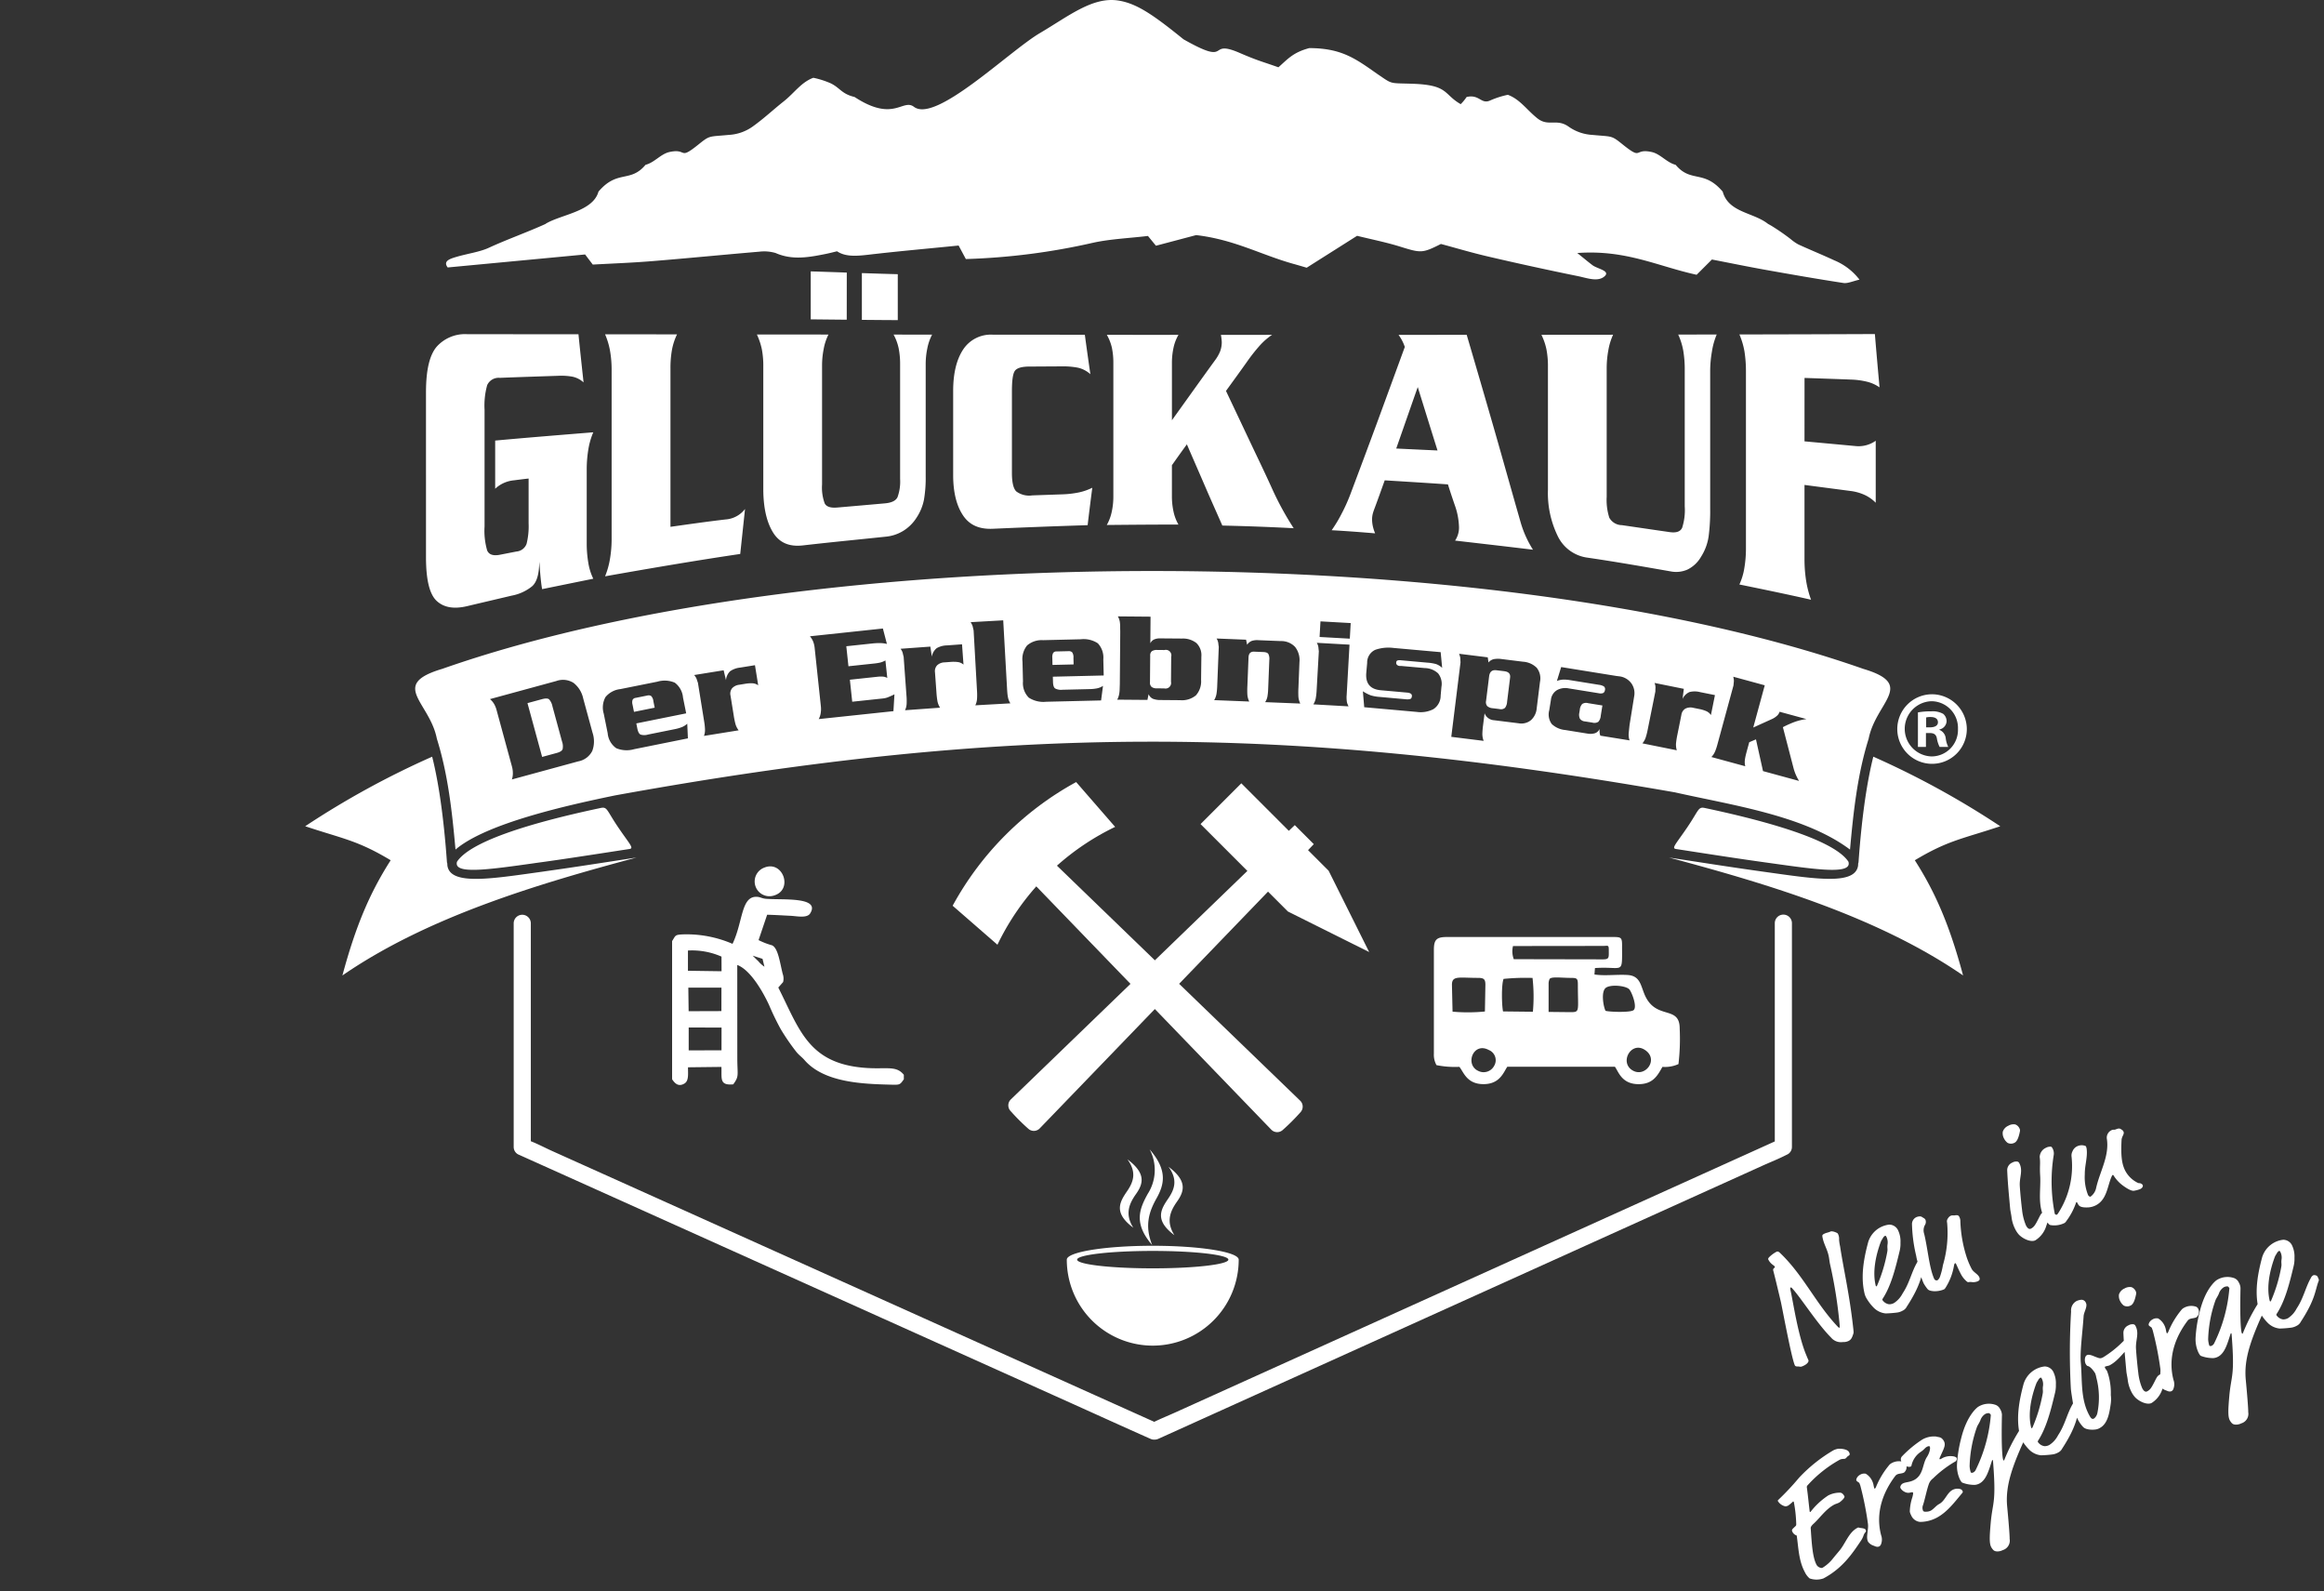 <svg xmlns="http://www.w3.org/2000/svg" xmlns:xlink="http://www.w3.org/1999/xlink" width="469" height="321" viewBox="0 0 469 321"><rect x="0" y="0" width="469" height="321" fill="#333333" stroke="none"/><defs><clipPath id="a"><rect width="469" height="321" transform="translate(292 2896)" fill="#fff"/></clipPath><clipPath id="b"><rect width="342.083" height="290.447" fill="none"/></clipPath></defs><g transform="translate(-292 -2896)" clip-path="url(#a)"><g transform="translate(-4547 -1710)"><g transform="translate(4900.592 4606)"><g clip-path="url(#b)"><path d="M204.457,232.408l17.941-18.6,4.01,4.009,16.4,8.18-8.179-16.4-4.155-4.155,1.161-1.212-3.838-3.838-1.2,1.154-9.588-9.589-8.226,8.226,9.449,9.448L199.56,227.666l-3.05-2.951L179.8,208.572a50.769,50.769,0,0,1,11.741-7.825l-7.863-9.042a62.507,62.507,0,0,0-24.927,24.95l9.041,7.867a50.965,50.965,0,0,1,7.84-11.774l17.351,17.957,1.658,1.713-24.146,23.313a1.662,1.662,0,0,0-.091,2.3,41.6,41.6,0,0,0,3.629,3.63,1.66,1.66,0,0,0,2.3-.091q11.612-12.038,23.226-24.074l23.487,24.327a1.66,1.66,0,0,0,2.3.091,41.763,41.763,0,0,0,3.631-3.631,1.661,1.661,0,0,0-.091-2.295Z" transform="translate(-28.092 -33.924)" fill="#fff" fill-rule="evenodd"/><path d="M54.67,45.154h-.048c3.105-1.891,9.565-2.46,10.673-6.493,3.833-4.5,6.407-1.705,9.5-5.411,1.793-.446,3.076-2.2,4.83-2.582,3.7-.8,1.755,1.773,5.84-1.511,2.372-1.907,2.046-1.548,6.138-1.942a9.146,9.146,0,0,0,4.779-1.66c2.4-1.723,4.1-3.362,6.3-5.105,2.149-1.7,3.518-3.853,5.975-4.758a17.765,17.765,0,0,1,3.5,1.115c1.9.919,2.194,2.141,4.82,2.76,7.943,5.207,9.692.244,11.994,1.992,4.391,3.335,19.2-11.232,25.4-14.88C160.091,3.313,164.986-.678,170.14.1c3.708.558,7.038,2.823,13.212,7.825,9.934,5.634,4.548-.183,11.307,2.737,3.774,1.63,4.458,1.711,7.851,2.916,1.873-1.645,2.932-2.993,6.228-3.874,6.532.014,9.343,2.136,13.746,5.228,3.139,2.121,2.28,1.81,7.037,1.965,7.384.241,6.246,2.1,9.776,4.117a9.071,9.071,0,0,0,1.193-1.444c2.626-.62,2.921,1.592,4.821.672a17.765,17.765,0,0,1,3.5-1.115c2.457.905,3.827,3.054,5.975,4.758,2.2,1.742,3.9-.051,6.3,1.672a9.141,9.141,0,0,0,4.779,1.66c4.091.393,3.765.035,6.137,1.942,4.086,3.284,2.142.706,5.84,1.511,1.755.381,3.037,2.136,4.83,2.582,3.1,3.706,5.671.911,9.5,5.411,1.166,4.248,6.192,4.165,9.121,6.493l.652.364a44.147,44.147,0,0,1,3.931,2.709,9.182,9.182,0,0,0,1.566,1.089c2.376,1.089,4.87,2.1,7.233,3.2a12.377,12.377,0,0,1,5.1,3.9c-1.264.286-2.406.8-3.21.679-5.348-.819-10.638-1.743-15.914-2.685-3.608-.647-7.165-1.384-10.658-2.055-1.2,1.2-2.114,2.113-3.084,3.078-7.872-1.71-14.237-5.1-24.085-4.388,1.261,1.007,2.135,1.751,3.081,2.464s3.545,1.105,2.509,2.152c-1.323,1.326-3.681.41-5.368.066q-9.236-1.879-18.3-3.994c-3.246-.754-6.35-1.686-9.439-2.514-3.778,1.9-4.013,1.843-8.248.533-2.813-.877-5.895-1.491-8.672-2.179-3.555,2.252-6.835,4.323-10.167,6.435-1.211-.352-1.952-.574-2.7-.778-6.574-1.842-11.9-4.9-19.616-5.8-2.465.655-5.179,1.375-8.109,2.145-.584-.712-1.079-1.318-1.614-1.972-3.742.449-7.667.613-11.128,1.383a133.463,133.463,0,0,1-25.619,3.275c-.439-.819-.887-1.653-1.458-2.727-6.19.623-12.25,1.155-18.246,1.859-2.467.286-4.639.417-6.29-.7-.95.23-1.6.4-2.267.533-3.409.687-6.756,1.309-10.125-.18a8.176,8.176,0,0,0-3.3-.271c-7.19.607-14.348,1.319-21.541,1.9-4.05.336-8.149.483-12.061.7-.607-.794-1.011-1.327-1.55-2.039-9.416.892-18.609,1.76-27.731,2.62-.991-1.3.447-1.752,1.858-2.161,2.14-.623,4.657-.974,6.449-1.81,3.685-1.7,7.793-3.142,11.5-4.833" transform="translate(-6.11 0)" fill="#fff" fill-rule="evenodd"/><path d="M305.621,225.889V269.96l-11.845,5.353L263.483,289l-36.615,16.549-31.661,14.309-10.53,4.76c-1.418.641-2.881,1.231-4.286,1.914L168.5,321.19,138,307.474l-36.84-16.567L69.349,276.6l-10.43-4.69c-1.429-.643-2.869-1.411-4.342-1.991v-44a1.729,1.729,0,0,0-3.457,0v45.145a1.7,1.7,0,0,0,.856,1.492l12.791,5.752,30.5,13.716,36.84,16.567L163.92,322.9c5.139,2.311,10.267,4.649,15.418,6.933l.209.094c.017.007.035.012.053.019a1.719,1.719,0,0,0,.86.178c.052,0,.1,0,.154-.007l.042-.006a1.709,1.709,0,0,0,.563-.157c.024-.011.049-.016.072-.027l12.7-5.741,30.294-13.692L260.9,293.945l31.661-14.309,10.53-4.759c1.632-.738,3.33-1.4,4.922-2.225.068-.035.14-.063.209-.095a1.7,1.7,0,0,0,.856-1.492V225.889a1.729,1.729,0,0,0-3.457,0" transform="translate(-9.046 -39.678)" fill="#fff"/><path d="M61.411,88.918a4.79,4.79,0,0,0-2.258-1.153,12.613,12.613,0,0,0-2.787-.178c-3.96.133-7.92.259-11.851.415a2.544,2.544,0,0,0-2.552,1.471,15.414,15.414,0,0,0-.528,4.96v23.558a14.215,14.215,0,0,0,.528,4.842c.365.843,1.23,1.122,2.552.865,1.113-.216,2.229-.439,3.374-.658a2.379,2.379,0,0,0,2.024-1.546,14.573,14.573,0,0,0,.411-4.146v-9.033c-1,.111-2,.235-2.963.362a6.37,6.37,0,0,0-3.784,1.7v-9.72c6.6-.607,13.2-1.132,19.8-1.671a14.659,14.659,0,0,0-1,3.474,24.642,24.642,0,0,0-.323,4.021v14.924a23,23,0,0,0,.323,3.932,11.414,11.414,0,0,0,1,3.194c-3.462.7-6.894,1.4-10.325,2.1-.147-.79-.251-1.735-.352-2.816-.1-1.1-.146-2-.235-2.706,0,2.417-.465,4.064-1.408,4.923a9.186,9.186,0,0,1-4.136,1.907c-3.021.714-6.042,1.422-9.035,2.129-2.639.623-4.663.272-6.1-1.05-1.465-1.346-2.17-4.3-2.17-8.855V90.936c0-4.5.718-7.583,2.2-9.262a7.672,7.672,0,0,1,6.072-2.483q11.22.016,22.5.022c.323,3.244.674,6.482,1.026,9.705m31.622,34.616c-9.094,1.346-18.188,2.9-27.28,4.509a16.2,16.2,0,0,0,1-3.585,23.712,23.712,0,0,0,.323-3.881V86.427a21.87,21.87,0,0,0-.323-3.881,14.841,14.841,0,0,0-1-3.326q7.259,0,14.52.015A12.282,12.282,0,0,0,79.246,82.4a21.061,21.061,0,0,0-.293,3.732v31.926c3.7-.524,7.393-1.05,11.117-1.486A5.414,5.414,0,0,0,94,114.457q-.484,4.536-.968,9.077m17.806-44.27a10.785,10.785,0,0,0-.969,2.942,17.043,17.043,0,0,0-.323,3.3v24.016a9.273,9.273,0,0,0,.528,3.8c.351.687,1.2.959,2.551.843,3.2-.275,6.4-.555,9.621-.843,1.32-.118,2.17-.518,2.523-1.235a9.242,9.242,0,0,0,.528-3.725V85.289a16.07,16.07,0,0,0-.293-3.245,9.981,9.981,0,0,0-1.027-2.771c2.582.007,5.163.014,7.774.014a10.11,10.11,0,0,0-.968,2.8,15.458,15.458,0,0,0-.323,3.149v22.686a25.856,25.856,0,0,1-.352,4.679,10.053,10.053,0,0,1-1.5,3.622,8.383,8.383,0,0,1-2.757,2.7,8.191,8.191,0,0,1-3.374,1.116c-5.6.591-11.211,1.125-16.778,1.767-2.7.312-4.7-.478-6.013-2.558s-2-5.049-2-8.84V85.732a17.916,17.916,0,0,0-.293-3.5,13.656,13.656,0,0,0-1-2.979c4.811.007,9.621,0,14.433.016m3.7-2.994L107.26,76.2V66.521l7.275.244Zm10.3.081c-2.435-.007-4.84-.03-7.245-.052V66.868c2.4.081,4.811.163,7.245.221ZM163.7,87.27a5.6,5.6,0,0,0-2.552-1.323,16,16,0,0,0-3.286-.259c-2.17.009-4.342.029-6.512.037-1.584.007-2.552.318-2.933.924s-.557,1.951-.557,4.066v16.468c0,1.915.293,3.15.88,3.733a4.353,4.353,0,0,0,3.226.8l6.16-.214a19.628,19.628,0,0,0,3.138-.362,11.207,11.207,0,0,0,2.816-.969c-.323,2.514-.646,5.041-.939,7.555q-9.591.3-19.125.724c-2.7.123-4.694-.717-6.013-2.683s-2-4.679-2-8.131V90.663c0-3.489.649-6.267,1.965-8.3a6.677,6.677,0,0,1,6.043-3.068q9.284,0,18.568.015c.352,2.654.733,5.315,1.115,7.961m25.109-2.75a8.272,8.272,0,0,0,1.056-1.811,5.25,5.25,0,0,0,.351-1.929,10.237,10.237,0,0,0-.176-1.449c3.433.007,6.864,0,10.326-.007a13.232,13.232,0,0,0-2.552,2.24,35.781,35.781,0,0,0-2.435,3.09c-1.422,2.014-2.875,4-4.312,5.988q2.288,4.823,4.576,9.668c1.525,3.23,3.1,6.463,4.6,9.765a60.06,60.06,0,0,0,4.488,8.265c-4.811-.259-9.621-.429-14.4-.54-1.2-2.728-2.435-5.47-3.608-8.2s-2.376-5.456-3.549-8.183c-1.027,1.4-2.025,2.808-3.021,4.213v6.261a14.428,14.428,0,0,0,.323,3.082,8.967,8.967,0,0,0,1,2.632c-4.84-.008-9.651.036-14.462.081a9.26,9.26,0,0,0,1-2.676,14.224,14.224,0,0,0,.323-3.023V85.008a14.839,14.839,0,0,0-.293-3.068,9.566,9.566,0,0,0-1.026-2.624c4.811.015,9.621.022,14.462.007a8.786,8.786,0,0,0-1,2.6,14.38,14.38,0,0,0-.323,3.083V96.555c2.874-3.992,5.732-8.018,8.653-12.034m50.834-5.2q2.728,9.27,5.457,18.732c1.826,6.362,3.619,12.8,5.485,19.293a21.271,21.271,0,0,0,2.435,5.33c-5.25-.636-10.5-1.235-15.723-1.841a4.65,4.65,0,0,0,.793-2.713,14.185,14.185,0,0,0-.881-4.523c-.568-1.659-1.026-3.046-1.349-4.1-4.253-.3-8.507-.555-12.76-.821-.645,1.8-1.274,3.576-1.936,5.351-.16.428-.323.843-.44,1.257a4.7,4.7,0,0,0-.176,1.279,6.567,6.567,0,0,0,.147,1.338,8.061,8.061,0,0,0,.469,1.471c-2.933-.244-5.867-.473-8.771-.629a27.99,27.99,0,0,0,2-3.319,35,35,0,0,0,1.76-3.9q2.751-7.288,5.486-14.7,2.737-7.458,5.515-15.058a8.869,8.869,0,0,0-1.262-2.432c4.576,0,9.152-.015,13.757-.015m-9.885,10.541c-1.467,4.161-2.9,8.294-4.342,12.4,2.757.133,5.544.266,8.331.392-1.35-4.287-2.67-8.552-3.989-12.795M269.181,79.3a12.766,12.766,0,0,0-.969,3.193,19.848,19.848,0,0,0-.323,3.57v25.946a11.763,11.763,0,0,0,.528,4.213,2.95,2.95,0,0,0,2.552,1.5c3.2.463,6.4.938,9.621,1.4,1.321.191,2.153-.084,2.523-.858a11.6,11.6,0,0,0,.528-4.331v-27.5a22.737,22.737,0,0,0-.293-3.874,13.289,13.289,0,0,0-1.027-3.29c2.582,0,5.163-.007,7.774-.014a14.42,14.42,0,0,0-.968,3.444,23.149,23.149,0,0,0-.352,3.858V114.4a39.591,39.591,0,0,1-.323,5.662,10.4,10.4,0,0,1-1.525,4.044,6.407,6.407,0,0,1-2.728,2.572,5.663,5.663,0,0,1-3.373.377c-5.6-.979-11.206-1.96-16.779-2.772a7.78,7.78,0,0,1-6.013-4.309,19.773,19.773,0,0,1-2-9.388V85.814a18.137,18.137,0,0,0-.293-3.512,12.276,12.276,0,0,0-1.026-2.986c4.811-.007,9.621-.007,14.462-.015m38.632,21.511q5.191.477,10.383.96a5.962,5.962,0,0,0,3.99-1.079V113.2a7.565,7.565,0,0,0-2.347-1.626,9.735,9.735,0,0,0-2.669-.739c-3.138-.41-6.248-.821-9.357-1.227v14.946a27.962,27.962,0,0,0,.323,4.346,20.293,20.293,0,0,0,1,3.866c-4.84-1.1-9.651-2.092-14.462-3.075a12.5,12.5,0,0,0,1-3.319,23.509,23.509,0,0,0,.323-3.932V86.775a25.781,25.781,0,0,0-.294-4.066,15.16,15.16,0,0,0-1.026-3.46q13.639-.021,27.339-.081c.293,3.578.616,7.163.939,10.755a7.488,7.488,0,0,0-2.612-1.16,15.311,15.311,0,0,0-3.05-.407c-.294-.009-.587-.021-.851-.036q-4.312-.156-8.624-.3Z" transform="translate(-5.24 -11.772)" fill="#fff" fill-rule="evenodd"/><path d="M314.725,231.485c0,6.009.384,4.06-5.47,4.466l-.1,1.294c2.053.331,4.63-.044,6.741.109,2.356.171,2.558,1.89,3.291,3.737,2.213,5.583,7.169,2.163,7.169,7.072a43.587,43.587,0,0,1-.249,7.162,6.635,6.635,0,0,1-3.231.562c-.95,1.649-1.827,3.438-4.691,3.486-3.531.061-4.179-2.533-4.9-3.509l-21.717,0c-.751,1.059-1.463,3.542-4.879,3.505-3.357-.035-3.963-2.517-4.8-3.489a18.735,18.735,0,0,1-4.618-.346,4.341,4.341,0,0,1-.523-2.321V232.243c0-2.06.587-2.557,2.614-2.557h33.517c1.7,0,1.849.088,1.849,1.8m-18.069,6.458a43.9,43.9,0,0,0-5.846.193c-.453,1.1-.384,5.278-.108,6.562l6.025.067a33.73,33.73,0,0,0-.072-6.822M299.9,244.8l4.384.047c1.988,0,1.523-.137,1.523-5.525,0-1.317-.179-1.389-1.523-1.389-1.94-.011-3.951-.313-4.209.274a2.406,2.406,0,0,0-.174,1.006Zm-12.756-5.478c0-1.113-.3-1.389-1.469-1.389-3.868,0-5.274-.511-5.281,1.389l.124,5.425a34.745,34.745,0,0,0,6.529-.032Zm24.249,5.256c.878.243,4.941.36,5.626-.115.83-.578-.273-3.525-.806-4.185-.616-.762-3.761-1.087-4.759-.346-1.029.765-.5,3.818-.061,4.646m.652-12.332c0-1.032-.2-.76-1.191-.76l-18.139.021a4.52,4.52,0,0,0,.158,2.652l17.981.036c1.334,0,1.191-.354,1.191-1.949m7.165,20.144c-2.779-1.661-5.125,2.794-2.209,4.294,2.558,1.315,5.251-2.476,2.209-4.294m-31.368.1c-3.141-1.721-4.921,2.969-2.106,4.226a2.4,2.4,0,0,0,3.17-1.029,2.218,2.218,0,0,0-1.064-3.2" transform="translate(-48.973 -40.645)" fill="#fff" fill-rule="evenodd"/><path d="M204.087,321.339a17.347,17.347,0,0,1-17.346-17.346c0-1.547,7.766-2.8,17.346-2.8s17.346,1.254,17.346,2.8a17.346,17.346,0,0,1-17.346,17.346m4.366-22.286c-3.977-2.972-2.8-5.116-1.271-7.34,1.27-1.846,2.031-3.8.088-6.455,3.764,2.815,3.23,4.885,1.731,7-1.33,1.879-2.316,3.994-.548,6.793m-8.294-1.5c-3.977-2.973-2.8-5.117-1.271-7.34,1.27-1.847,2.031-3.8.088-6.455,3.763,2.815,3.23,4.885,1.73,7-1.329,1.879-2.316,3.994-.547,6.793m3.816,3.5c-1.63-4.019-.542-6.9.877-9.426,1.6-2.849,2.233-5.7-1.389-9.872a8.892,8.892,0,0,1-.4,8.987c-1.634,2.993-2.914,5.9.913,10.312m.112,1.183c-8.428,0-15.261.787-15.261,1.757s6.833,1.757,15.261,1.757,15.261-.787,15.261-1.757-6.832-1.757-15.261-1.757" transform="translate(-33.046 -49.859)" fill="#fff" fill-rule="evenodd"/><path d="M89.962,227.425V255.32c.473.7,1.212,1.654,2.514.848.919-.57.668-2.075.7-3.261l6.742-.077c.082,2.375-.439,3.775,2.385,3.517,1.237-1.7.818-1.751.818-5.4l-.008-18.683c2.684,1,5.2,5.46,6.407,8.058a53.985,53.985,0,0,0,2.377,4.912,44.851,44.851,0,0,0,3.04,4.435c.593.783,1.149,1.095,1.747,1.783,3.984,4.588,11.866,4.814,17.345,4.959,1.883.05,1.9.068,2.7-1.092v-.9c-1.738-2.132-3.853-.87-9.162-1.534-10.247-1.281-12.068-7.936-16.174-16.069l.973-1.105a2.869,2.869,0,0,0-.085-1.663c-.576-2.285-.919-5.2-2.157-5.754a14.418,14.418,0,0,1-2.712-1.048l1.731-5.118c1.565.037,3.149.137,4.728.216,1.311.066,3.318.533,3.956-.487,2.1-3.356-5.394-2.7-8.75-2.928-1.082-.072-1.235-.393-2.072-.417-3.146-.087-2.724,5.059-4.846,9.49a23.417,23.417,0,0,0-9.7-1.919c-2.007.062-1.723.172-2.487,1.348M93.3,241.591l-.064-4.755,6.684.007-.008,4.726Zm6.632,7.886-6.62.021v-4.624l6.629.023Zm8.653-36.861c3.73-1.5,5.829,4.372,2.048,5.6a2.981,2.981,0,0,1-2.048-5.6M93.16,233.432l0-4.083a14.787,14.787,0,0,1,6.77,1.227l.013,2.953Zm15.439-.814a5.742,5.742,0,0,1-1.257-1.137c-.388-.357-.8-.774-1.112-1.094l1.98.638Z" transform="translate(-15.92 -37.581)" fill="#fff" fill-rule="evenodd"/><path d="M324.833,198.325c4.193,6.554,7.04,13.2,9.741,23.243-17.2-11.844-39.372-18.44-59.351-23.791,1.417.215,2.984.457,4.639.713,4.322.667,9.263,1.43,13.988,2.084l2.1.294c9.148,1.284,16.365,2.3,17.351-1.086.015-.051.029-.107.041-.165l0,0a2.37,2.37,0,0,0,.051-.625.974.974,0,0,0,.084-.334c.3-4.22.785-9.29,1.548-14.09.4-2.5.871-4.932,1.431-7.14a173.965,173.965,0,0,1,25.621,14.039c-7.565,2.531-10.486,2.8-17.25,6.863m-276.6,2.249-2.1.294c-9.147,1.284-16.365,2.3-17.35-1.086-.015-.051-.029-.107-.041-.165l0,0a2.37,2.37,0,0,1-.051-.625.956.956,0,0,1-.084-.334c-.3-4.22-.785-9.29-1.548-14.09-.4-2.5-.871-4.932-1.431-7.14A173.964,173.964,0,0,0,0,191.462c7.564,2.531,10.486,2.8,17.249,6.863-4.192,6.554-7.039,13.2-9.74,23.243,17.2-11.844,39.371-18.44,59.351-23.791-1.418.215-2.984.457-4.639.713-4.322.667-9.263,1.43-13.988,2.084M49.9,167.287a3,3,0,0,0-.675-1.42q-.377-.328-1.424-.044l-2.945.8,2.958,10.855,2.945-.8q1.022-.278,1.189-.769a2.9,2.9,0,0,0-.123-1.556ZM30.616,199.249c.521,1.791,7.018.879,15.252-.277.691-.1,1.393-.2,2.1-.294,4.434-.613,9.515-1.4,13.958-2.084,1.23-.19,2.412-.373,3.52-.542.962-.147.01-1-2.259-4.336-2.375-3.495-2.193-4.228-3.549-3.941-15.27,3.237-26.426,6.937-29,10.845a1.152,1.152,0,0,0-.036.586h0Zm39.648-33.015a1.723,1.723,0,0,0-.457-1.053,1.016,1.016,0,0,0-.778-.088l-2.348.474a.764.764,0,0,0-.623.421,1.728,1.728,0,0,0,0,.94l.294,1.459,4.179-.844Zm171.759-6.046-1.652-.2q-1.278-.158-1.45,1.24l-.613,4.94a1.229,1.229,0,0,0,.237,1.055,1.85,1.85,0,0,0,1.1.429l1.352.168a1.272,1.272,0,0,0,1.136-.241,2.255,2.255,0,0,0,.417-1.215l.566-4.565.04-.325c.093-.746-.286-1.175-1.137-1.281M173.41,155.91l-1.488-.012a1.762,1.762,0,0,0-1.049.244,1.063,1.063,0,0,0-.347.905l-.044,5.4a1.082,1.082,0,0,0,.347.923,1.7,1.7,0,0,0,1.032.273l1.489.012a1.134,1.134,0,0,0,1.373-1.351l.04-5.02a1.116,1.116,0,0,0-1.351-1.374m138.027,42.712c-2.57-3.908-13.727-7.608-29-10.845-1.356-.287-1.174.446-3.55,3.941-2.268,3.337-3.221,4.188-2.258,4.336,1.109.169,2.29.351,3.52.542,4.443.686,9.524,1.471,13.957,2.084.711.1,1.413.2,2.1.294,8.234,1.156,14.732,2.067,15.253.277l.012-.041h0a1.153,1.153,0,0,0-.037-.586M154.778,156.363a1.018,1.018,0,0,0-.751-.221l-2.4.057a.764.764,0,0,0-.686.307,1.727,1.727,0,0,0-.168.925l.036,1.487,4.262-.1-.032-1.337a1.731,1.731,0,0,0-.266-1.117M257.708,166.8a1.988,1.988,0,0,0-.484,1.174l-.088.547a1.946,1.946,0,0,0,.106,1.244,1.4,1.4,0,0,0,1.061.554l1.469.237a1.451,1.451,0,0,0,1.189-.166,1.986,1.986,0,0,0,.483-1.174l.342-2.117-2.89-.466a1.448,1.448,0,0,0-1.188.166M62.549,185.239c-9.6,1.984-26.014,5.625-32.217,10.93-.673-7.5-1.5-15.159-3.76-22.354-1.439-7.431-9.695-10.9,1.1-14.109,75.018-26.334,211.723-26.292,286.741,0,10.741,3.19,2.574,6.65,1.1,14.109-2.264,7.192-3.086,14.862-3.759,22.354-9.209-6.9-23.951-8.971-35.318-11.541-78.761-13.8-135.178-13.661-213.884.612M57.989,172.6,56.1,165.671a5.416,5.416,0,0,0-1.937-3.124,3.963,3.963,0,0,0-3.49-.382l-13.387,3.648a3.853,3.853,0,0,1,.825.965,5.014,5.014,0,0,1,.512,1.255l3.106,11.4a5.075,5.075,0,0,1,.177,1.321,3.673,3.673,0,0,1-.2,1.271l13.387-3.648a3.956,3.956,0,0,0,2.838-2.107,5.508,5.508,0,0,0,.059-3.668m226.519,3.8a3.43,3.43,0,0,1-.73,1.095l6.839,1.864a3.414,3.414,0,0,1-.091-1.2,8.914,8.914,0,0,1,.18-1q.114-.465.246-.952l.465-1.7,1.358-.57,1.42,6.4,7.277,1.983a9.563,9.563,0,0,1-1.16-2.747l-2.105-8.1a20.929,20.929,0,0,1,2.425-1.078,11.69,11.69,0,0,1,2.334-.554l-5.428-1.478a1.738,1.738,0,0,1-.556.842,3.934,3.934,0,0,1-.968.625l-3.788,1.714,2.321-8.518-6.352-1.731a5.356,5.356,0,0,1,.115.632,2.261,2.261,0,0,1-.01.468c-.02.169-.039.385-.062.658q-.12.438-.239.876l-.14.511-2.774,10.183-.073.267a12.239,12.239,0,0,1-.5,1.519M77.232,173.732l-.133-2.959a3.5,3.5,0,0,1-1.107.7,8.413,8.413,0,0,1-1.4.4l-5.416,1.092a2.559,2.559,0,0,1-1.507,0q-.443-.22-.647-1.234l-.2-1.014,10.064-2.03-.643-3.19a4.186,4.186,0,0,0-1.66-3,5.181,5.181,0,0,0-3.515-.2L63.572,163.8a4.5,4.5,0,0,0-2.971,1.6,4.37,4.37,0,0,0-.35,3.365l.793,3.932a4.115,4.115,0,0,0,1.729,3.022,5.446,5.446,0,0,0,3.6.2Zm14.188-10.7-.654-4.059-3.013.486a4.306,4.306,0,0,0-2,.732,2.78,2.78,0,0,0-.835,1.8l-.475-1.993-5.952.959a2.437,2.437,0,0,1,.519.836q.11.365.245.728c.05.315.1.622.148.921l.084.523.984,6.1.044.275a12.558,12.558,0,0,1,.168,1.6,3.44,3.44,0,0,1-.212,1.3l7-1.128a3.856,3.856,0,0,1-.634-1.24,16.428,16.428,0,0,1-.361-1.769l-.647-4.01a1.725,1.725,0,0,1,.326-1.47,2.276,2.276,0,0,1,1.42-.7l1.221-.2a6.865,6.865,0,0,1,1.478-.1,2.163,2.163,0,0,1,1.153.415m27.487,1.813a15.886,15.886,0,0,1-1.478.653,4.061,4.061,0,0,1-.844.179l-6.2.659-.473-4.44,5.594-.6a5.817,5.817,0,0,1,1.076-.026,2.06,2.06,0,0,1,.879.274l-.377-3.537a4.29,4.29,0,0,1-1.058.429,10.436,10.436,0,0,1-1.286.2l-5.117.544-.43-4.038,5.218-.556a13.065,13.065,0,0,1,1.6-.081,6.173,6.173,0,0,1,1.375.17l-.813-3.11-14.724,1.568a3.857,3.857,0,0,1,.661,1.084,4.992,4.992,0,0,1,.3,1.32l1.251,11.748a5.139,5.139,0,0,1-.035,1.332,3.649,3.649,0,0,1-.4,1.222l15.076-1.6Zm13.936-5.994-.3-4.1-3.044.221a4.318,4.318,0,0,0-2.059.554,2.782,2.782,0,0,0-.988,1.716l-.3-2.027-6.012.437a2.438,2.438,0,0,1,.443.878q.078.374.181.746.035.478.067.931l.039.528.448,6.165.02.277a12.441,12.441,0,0,1,.028,1.6,3.439,3.439,0,0,1-.324,1.276l7.07-.514a3.853,3.853,0,0,1-.524-1.29,16.605,16.605,0,0,1-.206-1.793l-.294-4.051a1.725,1.725,0,0,1,.452-1.436,2.276,2.276,0,0,1,1.476-.575l1.233-.09a6.836,6.836,0,0,1,1.482.031,2.159,2.159,0,0,1,1.112.514m9.461,7.814a3.424,3.424,0,0,1-.467-1.111,8.77,8.77,0,0,1-.145-1q-.04-.478-.067-.981l-.767-13.656-6.574.37a5.345,5.345,0,0,1,.309.564,2.265,2.265,0,0,1,.139.447c.035.166.084.379.15.644q.025.454.051.907l.03.529.592,10.537.016.277a12.439,12.439,0,0,1,0,1.6,3.456,3.456,0,0,1-.346,1.271Zm8.567-5.376,10.265-.246-.078-3.253a4.187,4.187,0,0,0-1.112-3.241,5.186,5.186,0,0,0-3.426-.813l-7.641.183a4.5,4.5,0,0,0-3.2,1.061,4.37,4.37,0,0,0-.932,3.252l.1,4.01a4.115,4.115,0,0,0,1.176,3.277,5.443,5.443,0,0,0,3.515.825l11.071-.265.384-2.937a3.5,3.5,0,0,1-1.212.5,8.3,8.3,0,0,1-1.448.148l-5.523.133a2.551,2.551,0,0,1-1.483-.267q-.4-.294-.422-1.328Zm29.972-4.032a3.416,3.416,0,0,0-1.012-2.77,4.419,4.419,0,0,0-2.919-.894l-4.44-.035a2.781,2.781,0,0,0-1.15.214,1.594,1.594,0,0,0-.775.78l.043-5.374L164,149.126a3.223,3.223,0,0,1,.384,1.025,6.819,6.819,0,0,1,.078,1.194l.018.909-.084,10.552-.032.909a6.023,6.023,0,0,1-.123,1.193,3.5,3.5,0,0,1-.374,1.019l6.1.049.236-1.159a1.7,1.7,0,0,0,.9.941,4.117,4.117,0,0,0,1.487.239l3.96.032a4.425,4.425,0,0,0,3.2-.971,4.229,4.229,0,0,0,1.046-3.132Zm19.965,9.45a3.852,3.852,0,0,1-.375-1.34,16.4,16.4,0,0,1,0-1.806l.207-5.193a4.3,4.3,0,0,0-.874-3.077,3.819,3.819,0,0,0-2.894-1.188l-4.537-.181a3.442,3.442,0,0,0-1.357.16,2.087,2.087,0,0,0-.9.759l-.212-1.018-5.949-.238a2.411,2.411,0,0,1,.342.923q.036.38.1.761c-.012.319-.025.63-.037.933l-.021.529-.247,6.176-.011.277a12.44,12.44,0,0,1-.152,1.6,3.445,3.445,0,0,1-.466,1.231l7.083.282a3.867,3.867,0,0,1-.376-1.34,16.44,16.44,0,0,1,0-1.806l.23-5.746q.048-1.21,1.133-1.167l1.839.074q.807.032,1.032.394a2.189,2.189,0,0,1,.193,1.194l-.216,5.42-.021.5a10.578,10.578,0,0,1-.147,1.472,2.939,2.939,0,0,1-.462,1.13Zm9.355-1.607q.027-.479.055-.983l.523-9.294-6.6-.37a2.433,2.433,0,0,1,.327.928q.028.382.083.763c-.018.319-.035.63-.052.932l-.03.529-.347,6.17-.016.277a12.368,12.368,0,0,1-.178,1.594,3.432,3.432,0,0,1-.486,1.224l7.1.4q-.18-.389-.257-.608a2.857,2.857,0,0,1-.114-.65,6.161,6.161,0,0,1-.012-.91m.822-14.634-6.1-.342-.177,3.148,6.1.342Zm9.18,7.98c.021-.234.109-.379.267-.432a1.516,1.516,0,0,1,.612-.046l.277.025,5.151.46a9.16,9.16,0,0,1,1.71.279,3.412,3.412,0,0,1,1.261.771l-.3-3.167-9.5-.849a8.1,8.1,0,0,0-3.706.378,2.812,2.812,0,0,0-1.629,2.64l-.175,1.96q-.293,3.267,2.924,3.554l5.377.48a1.516,1.516,0,0,1,.667.2.524.524,0,0,1,.23.54c-.026.3-.145.485-.352.551a2.144,2.144,0,0,1-.816.054l-5.3-.474a8.411,8.411,0,0,1-1.808-.314,7.956,7.956,0,0,1-1.611-.827l.271,3.215,10.6.947a5.624,5.624,0,0,0,3.368-.56,3.245,3.245,0,0,0,1.459-2.731l.157-1.759a3.4,3.4,0,0,0-.68-2.733,4.09,4.09,0,0,0-2.7-1.064l-4.774-.427-.3,0a.833.833,0,0,1-.5-.209.528.528,0,0,1-.174-.459m28.352,1.034a4.316,4.316,0,0,0-2.772-1.221l-4.306-.535a4.966,4.966,0,0,0-1.551.011,1.949,1.949,0,0,0-1.1.677l-.151-1.035-5.784-.718a5.474,5.474,0,0,1,.2.61,2.213,2.213,0,0,1,.057.465q.006.254.032.664-.057.452-.112.9l-.066.526-1.686,13.594,6.534.811a3.909,3.909,0,0,1-.262-1.371,16.613,16.613,0,0,1,.148-1.808l.3-2.39a2.175,2.175,0,0,0,1.91,1.406l4.956.615a3.061,3.061,0,0,0,2.507-.642,3.6,3.6,0,0,0,1.147-2.379l.66-5.324a3.438,3.438,0,0,0-.662-2.857m19.08,3.112a3.529,3.529,0,0,0-2.384-1.38l-.6-.072-11.158-1.8-.86,2.8a4.121,4.121,0,0,1,1.262-.269,7.284,7.284,0,0,1,1.4.111l5.84.942a2.564,2.564,0,0,1,.964.309.689.689,0,0,1,.225.751.733.733,0,0,1-.366.6,1.454,1.454,0,0,1-.817.048l-.4-.065-5.741-.925a3.446,3.446,0,0,0-2.361.36,2.583,2.583,0,0,0-1.213,1.951l-.337,2.093a3.251,3.251,0,0,0,.509,2.79,4.578,4.578,0,0,0,2.731,1.207l4.483.723a3.184,3.184,0,0,0,1.467-.07,1.541,1.541,0,0,0,.958-.868,6.958,6.958,0,0,0,.014.705,2.29,2.29,0,0,0,.151.65l5.9.951a3.325,3.325,0,0,1-.184-1.393q.06-.694.183-1.772l.918-5.691a3.418,3.418,0,0,0-.588-2.693m2.249,12.147,6.948,1.4a3.87,3.87,0,0,1-.158-1.383,16.391,16.391,0,0,1,.282-1.784l.8-3.981a1.728,1.728,0,0,1,.821-1.263,2.284,2.284,0,0,1,1.576-.158l1.212.244a6.85,6.85,0,0,1,1.419.428,2.152,2.152,0,0,1,.934.793l.813-4.031-2.993-.6a4.306,4.306,0,0,0-2.132-.018,2.777,2.777,0,0,0-1.413,1.388l.256-2.033-5.91-1.192a2.432,2.432,0,0,1,.192.965c-.017.254-.026.509-.026.767l-.185.914-.1.519-1.222,6.058-.054.272a12.363,12.363,0,0,1-.4,1.552,3.425,3.425,0,0,1-.654,1.142m58.327-9.9a7.016,7.016,0,1,0,7.143,6.973,7.051,7.051,0,0,0-7.143-6.973m0,1.4a5.394,5.394,0,0,1,5.356,5.611,5.339,5.339,0,0,1-5.313,5.528,5.572,5.572,0,0,1-.044-11.139m-1.105,6.419h.765c.892,0,1.318.341,1.446,1.106a5.927,5.927,0,0,0,.552,1.7h1.742a5.36,5.36,0,0,1-.509-1.742,2.058,2.058,0,0,0-1.276-1.7v-.085a1.787,1.787,0,0,0,1.446-1.616,1.93,1.93,0,0,0-.681-1.529,4.345,4.345,0,0,0-2.424-.51,14.118,14.118,0,0,0-2.678.213v6.971h1.616Zm.043-3.146a3.858,3.858,0,0,1,.893-.085c1.02,0,1.487.424,1.487,1.062,0,.723-.722,1.021-1.615,1.021h-.765Z" transform="translate(0 -24.769)" fill="#fff"/></g></g><path d="M-26.912.7c.512,0,.864-.192,1.5-.832.16-.16.192-.192.448-.832,2.624-6.56,3.936-11.648,5.472-16a9.223,9.223,0,0,1,.448-1.28,2.163,2.163,0,0,0,.352-1.216c0-.16-.7-1.056-1.152-1.056-.352,0-.864-.192-1.312-.192-.48,0-.512.1-.672.672-.32,1.12-.256,2.336-.544,3.456-.192.768-.352,1.024-.576,1.76A93.253,93.253,0,0,1-27.008-3.008c-.192.416-.224.48-.288.48-.1,0-.16-.128-.256-.48-1.7-6.272-1.216-12.352-3.3-18.56-.1-.288-.288-.448-.448-.448a6.2,6.2,0,0,0-1.92.288c-.288.128-.32.224-.32.352,0,1.088.48,1.5.48,1.824,0,.352-.512.032-.64.576-.416,1.76-.768,3.072-1.312,5.184L-35.3-12.7c-.224.9-3.52,11.3-3.52,12.7,0,.192.224.352.48.48.384.192.256.384,1.248.384.672,0,1.184-.256,1.184-.576,0-.064.032-.48.1-1.152.416-4.352,2.688-10.624,3.328-12.992.1-.352.16-.448.256-.448.128,0,.16.064.256.448.64,2.56,1.088,8.544,2.24,12.32A2.568,2.568,0,0,0-28.064.352,2.333,2.333,0,0,0-26.912.7ZM-13.312.1C-8.448-2.592-7.776-4.192-6.24-5.5a.526.526,0,0,0,.16-.448,3.477,3.477,0,0,0,.032-.416c0-.32-.448-.64-.64-.64a1.035,1.035,0,0,0-.64.224C-9.248-5.568-10.592-3.84-12.8-2.656a5.058,5.058,0,0,1-2.464.9,1.994,1.994,0,0,1-.992-.256,1.95,1.95,0,0,1-.768-1.344c0-.1.032-.16.192-.256,2.72-1.5,5.216-4.288,7.424-6.784a6.237,6.237,0,0,0,1.024-1.5,5.132,5.132,0,0,0,.736-2.3,1.994,1.994,0,0,0-1.024-1.984,5.066,5.066,0,0,0-1.952-.352,5.033,5.033,0,0,0-3.424,1.44c-2.432,2.592-4.608,5.408-5.5,8.672a3.669,3.669,0,0,0-.16,1.056,9.616,9.616,0,0,0,.384,2.464A3.912,3.912,0,0,0-17.728-.7a21.585,21.585,0,0,0,2.048.9,3.079,3.079,0,0,0,1.216.224A1.806,1.806,0,0,0-13.312.1Zm2.4-12.832c-.416.64-.288.736-.768,1.312a30.979,30.979,0,0,1-4.9,4.928.425.425,0,0,1-.224.1c-.032,0-.064-.032-.064-.16.7-2.848,2.944-5.472,5.024-7.328a2.745,2.745,0,0,1,.64-.416,1.276,1.276,0,0,1,.672-.288c.192,0,.192.128.192.384A2.563,2.563,0,0,1-10.912-12.736Zm8.8-1.7c-.16-.352-.768-.512-1.088-.512a1.534,1.534,0,0,0-1.376.832A30.3,30.3,0,0,0-6.816-8.1C-7.1-7.264-7.1-6.944-7.36-6.08A14.208,14.208,0,0,0-8.1-2.432a8.265,8.265,0,0,0,.16,1.376c.064.32.384.64.96.992a4.91,4.91,0,0,0,1.92.608c.128,0,.16,0,.416-.128a12.053,12.053,0,0,0,3.584-3.1c.128-.16.32-.384.448-.384.1,0,.128.1.128.192,0,.32-.1,1.376-.1,2.176a5.047,5.047,0,0,0,.32,1.92c.192.48.192.224.8.608A2.384,2.384,0,0,0,1.76,2.3a.848.848,0,0,0,.448-.1A.782.782,0,0,0,2.4,1.632c0-.7-.576-1.344-.576-2.144A16.479,16.479,0,0,1,2.016-2.88a26.549,26.549,0,0,1,2.336-7.232,1.746,1.746,0,0,0,.192-.928c0-.192-.128-.416-.64-.576-.224-.064-.512-.32-.768-.32a1.336,1.336,0,0,0-.736.192.99.99,0,0,0-.576.7A23.015,23.015,0,0,1-2.944-3.872a13.7,13.7,0,0,1-1.7,1.856,1.6,1.6,0,0,1-.7.32.543.543,0,0,1-.448-.448,4.078,4.078,0,0,1,.064-.736c.32-2.336,1.664-5.472,2.4-8.32A2.265,2.265,0,0,1-2.4-12.7a1.2,1.2,0,0,0,.64-.928C-1.76-13.984-2.016-14.208-2.112-14.432ZM20.512-2.3c.32-.32.512-.512.512-.864a.5.5,0,0,0-.192-.448,1.375,1.375,0,0,0-.8-.224c-.512,0-.736.16-1.5.7-1.28.9-1.632,1.088-2.336,1.088-.544,0-.576-.736-.576-1.024a10.94,10.94,0,0,1,.768-3.136c.448-1.184,1.344-3.36,1.888-4.544.736-1.568,2.048-2.368,2.048-4.064a.545.545,0,0,0-.256-.512,1.6,1.6,0,0,0-.96-.256,1.649,1.649,0,0,0-1.6.864c-1.184,2.464-2.112,4.768-3.1,7.1-.192.448-.32.992-.544,1.6a7.238,7.238,0,0,0-.512,2.592A4.828,4.828,0,0,0,13.5-2.08C13.856-.9,14.944.448,15.9.448a5.16,5.16,0,0,0,3.3-1.536Zm2.752-19.808a2.042,2.042,0,0,0-1.344-.416,2,2,0,0,0-1.568.544,2.231,2.231,0,0,0-.416,1.344,2.551,2.551,0,0,0,.224,1.088,1.5,1.5,0,0,0,1.28.64c.7,0,1.472-.864,2.048-1.568a.928.928,0,0,0,.16-.576A1.5,1.5,0,0,0,23.264-22.112Zm4.224,7.328a1.84,1.84,0,0,0-.992-.256,2.1,2.1,0,0,0-1.952,1.056c-.48,1.28-.8,1.44-1.664,3.328-1.152,2.56-3.264,4.928-3.264,7.9a6.72,6.72,0,0,0,.192,1.536.588.588,0,0,0,.256.416,4.629,4.629,0,0,0,2.688.928,1.467,1.467,0,0,0,.512-.192A13.225,13.225,0,0,0,26.592-2.3c.1-.1.16-.16.224-.16.1,0,.1.064.1.48,0,.48.16.928,1.5,1.568a3.927,3.927,0,0,0,1.632.352c2.528,0,3.9-2.464,5.536-3.68.128-.1.192-.128.256-.128.1,0,.128.1.128.192a7.371,7.371,0,0,0,.8,2.848C37.44.512,37.92.928,38.272.992a5.139,5.139,0,0,0,1.216.256c.48,0,.768-.256.768-.512A.863.863,0,0,0,39.808.1a.76.76,0,0,1-.288-.288,5.628,5.628,0,0,1-1.024-3.2c0-1.6.672-3.232,2.24-5.856.416-.7,1.152-.768,1.152-1.376a.875.875,0,0,0-.128-.448c-.256-.48-.32-.544-1.056-.64-.48-.064-.32-.256-.96-.256a1.664,1.664,0,0,0-1.536,1.184c-1.184,3.264-4.288,5.056-6.5,7.616a2.877,2.877,0,0,1-1.856,1.056c-.16,0-.288-.352-.288-.512a9.734,9.734,0,0,1,1.376-4c.8-1.568,2.176-2.816,2.752-4.384a1.579,1.579,0,0,0,.1-.48c0-.064,0-.1-.128-.224a2.066,2.066,0,0,0-1.472-.64,1.875,1.875,0,0,0-1.248.448,1.811,1.811,0,0,0-.672.832A17.541,17.541,0,0,1,22.5-2.208a.949.949,0,0,1-.352.128c-.128,0-.288-.192-.288-.352a33.392,33.392,0,0,1,5.408-10.624,2.15,2.15,0,0,0,.384-1.12C27.648-14.528,27.648-14.688,27.488-14.784ZM-37.376,20.544c0-.576-.8-1.216-1.568-1.6a3.487,3.487,0,0,0-1.088-.192A30.822,30.822,0,0,0-48.7,20.384,53.549,53.549,0,0,1-54.5,22.368c-.128.032-.192.064-.192.224a2.387,2.387,0,0,0,.832,1.6,1.387,1.387,0,0,0,.608.128,8.835,8.835,0,0,0,1.184-.256c.1,0,.128.032.128.16a26.341,26.341,0,0,1-1.6,4.032c-.16.352-.224.384-.48.448-.7.192-.832.224-.928.384a.75.75,0,0,0-.064.384,1.428,1.428,0,0,0,.416.992c-.832,2.336-2.016,4.608-2.016,7.232a3.893,3.893,0,0,0,.256,1.632,4.2,4.2,0,0,0,2.464,1.312c4.352,0,7.456-1.664,10.368-3.232a4.412,4.412,0,0,0,.864-.64,1.84,1.84,0,0,1,.7-.416c.128-.032.192-.192.192-.416,0-.384-.864-.8-.992-.992-.064-.1-.192-.1-.32-.1-1.92,0-3.488,1.568-5.184,2.3-.512.224-1.216.48-2.176.9a7.814,7.814,0,0,1-2.592.608c-.352,0-.8-.576-.8-1.088,0-1.7,1.056-4.032,2.432-7.1.128-.288.7-.448.96-.512,1.632-.416,3.488-1.44,5.472-1.44.288,0,.672.1,1.056.1.256,0,1.536-.256,1.536-.64,0-.32-.064-.832-.416-1.024a5,5,0,0,0-2.4-.64,14.832,14.832,0,0,0-4.7,1.248c-.1,0-.128-.032-.128-.128.608-1.568,1.184-2.944,1.76-4.512a.517.517,0,0,1,.384-.384,25.3,25.3,0,0,1,8.064-1.5c.608,0,.9.32,1.152.32.288,0,.512-.192.8-.192C-37.5,21.152-37.376,21.024-37.376,20.544Zm.928,5.44a1.566,1.566,0,0,0-1.056-.352c-.736,0-1.248.448-1.248.7.032.288.288.544.288.736,0,.064-.032.224-.064.512a63.525,63.525,0,0,1-2.208,7.392c-.384,1.216-1.728,2.272-1.728,3.36a2.2,2.2,0,0,0,.608,1.216c.224.256.448.64.96.672a.893.893,0,0,0,.576-.288,2.533,2.533,0,0,0,.8-1.536c1.12-4.7,4.576-7.552,8.064-9.184a1.1,1.1,0,0,1,.512-.128c.448,0,.96.32,1.44.32A1.4,1.4,0,0,0-28.384,28a.835.835,0,0,0-.224-.544,3.017,3.017,0,0,0-2.336-.9,1.606,1.606,0,0,0-.384.064,16.9,16.9,0,0,0-4.448,2.624c-.256.224-.384.256-.416.256-.1,0-.1-.032-.1-.128a4.64,4.64,0,0,1,.128-.512,3.4,3.4,0,0,0,.192-1.088A3.218,3.218,0,0,0-36.448,25.984Zm16.9.9c-.16-.416-.64-.64-.832-.864a4.728,4.728,0,0,0-2.784-.768,22.739,22.739,0,0,0-5.12,1.056.881.881,0,0,0-.64.96,2.535,2.535,0,0,0,.16.768,1.526,1.526,0,0,0,.928.928c.224,0,.256-.032.288-.064a4.437,4.437,0,0,1,2.976-1.6c.96-.1,1.088-.32,1.6-.32.192,0,.512.064.512.224,0,.384-.672,1.152-1.5,1.6-1.472.8-2.272,2.88-4.448,2.88-1.056,0-1.664-.448-2.368-.448-.416,0-.832.32-.832.608a1.938,1.938,0,0,0,.384,1.056,1.519,1.519,0,0,0,.992.672c.416.128.416.16.416.288s-.224.384-.544.736a9.808,9.808,0,0,0-1.824,2.336,3.046,3.046,0,0,0-.1.8,2.165,2.165,0,0,0,.96,1.984,7.251,7.251,0,0,0,3.36.832c2.432,0,4.736-1.12,6.816-1.952.32-.128.32-.224.32-.32a.7.7,0,0,0-.224-.608,2.1,2.1,0,0,0-1.44-.576c-1.312,0-2.368,1.248-3.744,1.248-.7,0-1.472.384-2.112.384a2.037,2.037,0,0,1-.928-.256c-.352-.16-.448-.288-.448-.48a1.531,1.531,0,0,1,.384-.864c.768-.672,2.08-2.3,3.072-3.232a2.5,2.5,0,0,1,1.376-.7,22.645,22.645,0,0,1,5.408-.9.661.661,0,0,0,.736-.48c0-.16-.032-.224-.256-.48a3.492,3.492,0,0,0-2.528-.864c-.224,0-.352,0-.352-.1s.032-.128.192-.256c1.472-1.184,2.272-1.568,2.272-2.56A1.9,1.9,0,0,0-19.552,26.88Zm12.928,1.568A2.372,2.372,0,0,0-6.368,27.2a1.719,1.719,0,0,0-.352-1.12,4.064,4.064,0,0,0-3.3-1.376c-.128,0-2.752.288-6.112,4.064a26.552,26.552,0,0,0-3.136,4.16,6.4,6.4,0,0,0-.928,2.976c0,.672.064.768.224.928a6.846,6.846,0,0,0,1.92,1.472,2.449,2.449,0,0,0,.96.192c1.6,0,2.976-1.536,4.416-2.912a.118.118,0,0,1,.1-.032.069.069,0,0,1,.064.064v.064c-3.488,8.064-3.9,7.2-6.336,10.944-1.6,2.464-2.176,3.52-2.176,4.32a2.665,2.665,0,0,0,.1.7c.16.608,1.056.928,1.664.928a2,2,0,0,0,2.3-1.344c.384-.7,1.568-3.456,2.656-6.08,1.632-3.872,4.768-6.752,10.688-11.2a.665.665,0,0,0,.256-.544.706.706,0,0,0-.192-.48,1.279,1.279,0,0,0-.832-.32c-.16,0-.224,0-.768.32A37.341,37.341,0,0,0-10.5,36.7c-.1,0-.128-.032-.128-.128C-10.624,36.224-9.952,34.4-6.624,28.448Zm-2.048-.96a30.534,30.534,0,0,1-7.9,8.288,1.1,1.1,0,0,1-.64.16c-.128,0-.384-.128-.384-.256a4.974,4.974,0,0,1,.384-1.216,25.681,25.681,0,0,1,4.9-6.176c.448-.416.7-.448,1.344-.96A2.407,2.407,0,0,1-9.5,26.656a1.5,1.5,0,0,1,.544.1c.32.128.32.224.32.32,0,.064.064.128.064.192A.425.425,0,0,1-8.672,27.488ZM.96,40.1c4.864-2.688,5.536-4.288,7.072-5.6a.526.526,0,0,0,.16-.448,3.477,3.477,0,0,0,.032-.416c0-.32-.448-.64-.64-.64a1.035,1.035,0,0,0-.64.224c-1.92,1.216-3.264,2.944-5.472,4.128a5.058,5.058,0,0,1-2.464.9,1.994,1.994,0,0,1-.992-.256,1.95,1.95,0,0,1-.768-1.344c0-.1.032-.16.192-.256C.16,34.88,2.656,32.1,4.864,29.6a6.237,6.237,0,0,0,1.024-1.5,5.132,5.132,0,0,0,.736-2.3A1.994,1.994,0,0,0,5.6,23.808,5.031,5.031,0,0,0,.224,24.9c-2.432,2.592-4.608,5.408-5.5,8.672a3.669,3.669,0,0,0-.16,1.056,9.616,9.616,0,0,0,.384,2.464,3.912,3.912,0,0,0,1.6,2.208,21.586,21.586,0,0,0,2.048.9,3.079,3.079,0,0,0,1.216.224A1.806,1.806,0,0,0,.96,40.1Zm2.4-12.832c-.416.64-.288.736-.768,1.312A30.979,30.979,0,0,1-2.3,33.5a.425.425,0,0,1-.224.1c-.032,0-.064-.032-.064-.16.7-2.848,2.944-5.472,5.024-7.328a2.745,2.745,0,0,1,.64-.416,1.276,1.276,0,0,1,.672-.288c.192,0,.192.128.192.384A2.563,2.563,0,0,1,3.36,27.264Zm15.616-10.88a.949.949,0,0,0-.608-1.024,2.822,2.822,0,0,0-.928-.192,2.159,2.159,0,0,0-1.92,1.344,136.179,136.179,0,0,0-7.36,13.76c-.224.512-.9,2.5-.992,2.784A10.934,10.934,0,0,0,6.5,36.608a7.132,7.132,0,0,0,.224,1.6c.224.9,1.632,1.536,2.016,1.664A2.259,2.259,0,0,0,9.6,40c1.824,0,3.136-1.76,4.192-3.2a6.871,6.871,0,0,0,.9-1.632,13.208,13.208,0,0,0,1.376-3.424,10.5,10.5,0,0,0,.224-1.216c0-.224-.064-.48-.064-.672,0-.128.032-.288.128-.288.256,0,.7.192.928.192,2.336,0,4.064-1.312,6.5-1.664.16-.032.288-.416.288-.544a1.164,1.164,0,0,0-.384-.7,1.081,1.081,0,0,0-.64-.192c-.224,0-.256-.064-.384-.064-.064,0-.384.1-.736.192a21.509,21.509,0,0,1-4.96.928c-.736,0-.768-.064-1.664-1.12-.32-.384-.7-.8-1.12-.8-.544,0-1.024.9-1.024,1.44,0,.192.032.48.16.576.512.384.64,1.824.64,2.016a4.673,4.673,0,0,1-.192.832,15.7,15.7,0,0,1-3.168,6.432,1.876,1.876,0,0,1-1.12.672c-.512,0-.544-.448-.544-1.152,0-3.648,2.08-6.784,3.456-10.016.928-2.176,3.2-5.28,4.9-8.032C17.728,17.824,18.976,17.216,18.976,16.384ZM25.824,37.7c.32-.32.512-.512.512-.864a.5.5,0,0,0-.192-.448,1.375,1.375,0,0,0-.8-.224c-.512,0-.736.16-1.5.7-1.28.9-1.632,1.088-2.336,1.088-.544,0-.576-.736-.576-1.024a10.94,10.94,0,0,1,.768-3.136c.448-1.184,1.344-3.36,1.888-4.544.736-1.568,2.048-2.368,2.048-4.064a.545.545,0,0,0-.256-.512,1.6,1.6,0,0,0-.96-.256,1.649,1.649,0,0,0-1.6.864c-1.184,2.464-2.112,4.768-3.1,7.1-.192.448-.32.992-.544,1.6a7.238,7.238,0,0,0-.512,2.592,4.828,4.828,0,0,0,.16,1.344c.352,1.184,1.44,2.528,2.4,2.528a5.16,5.16,0,0,0,3.3-1.536Zm2.752-19.808a2.042,2.042,0,0,0-1.344-.416,2,2,0,0,0-1.568.544,2.231,2.231,0,0,0-.416,1.344,2.551,2.551,0,0,0,.224,1.088,1.5,1.5,0,0,0,1.28.64c.7,0,1.472-.864,2.048-1.568a.928.928,0,0,0,.16-.576A1.5,1.5,0,0,0,28.576,17.888Zm1.792,8.1a1.566,1.566,0,0,0-1.056-.352c-.736,0-1.248.448-1.248.7.032.288.288.544.288.736,0,.064-.032.224-.064.512a63.524,63.524,0,0,1-2.208,7.392c-.384,1.216-1.728,2.272-1.728,3.36a2.2,2.2,0,0,0,.608,1.216c.224.256.448.64.96.672a.893.893,0,0,0,.576-.288,2.533,2.533,0,0,0,.8-1.536c1.12-4.7,4.576-7.552,8.064-9.184a1.1,1.1,0,0,1,.512-.128c.448,0,.96.32,1.44.32A1.4,1.4,0,0,0,38.432,28a.835.835,0,0,0-.224-.544,3.017,3.017,0,0,0-2.336-.9,1.606,1.606,0,0,0-.384.064,16.9,16.9,0,0,0-4.448,2.624c-.256.224-.384.256-.416.256-.1,0-.1-.032-.1-.128a4.64,4.64,0,0,1,.128-.512,3.4,3.4,0,0,0,.192-1.088A3.218,3.218,0,0,0,30.368,25.984ZM47.9,28.448A2.372,2.372,0,0,0,48.16,27.2a1.719,1.719,0,0,0-.352-1.12,4.064,4.064,0,0,0-3.3-1.376c-.128,0-2.752.288-6.112,4.064a26.552,26.552,0,0,0-3.136,4.16,6.4,6.4,0,0,0-.928,2.976c0,.672.064.768.224.928A6.846,6.846,0,0,0,36.48,38.3a2.449,2.449,0,0,0,.96.192c1.6,0,2.976-1.536,4.416-2.912a.118.118,0,0,1,.1-.032.069.069,0,0,1,.064.064v.064c-3.488,8.064-3.9,7.2-6.336,10.944-1.6,2.464-2.176,3.52-2.176,4.32a2.665,2.665,0,0,0,.1.7c.16.608,1.056.928,1.664.928a2,2,0,0,0,2.3-1.344c.384-.7,1.568-3.456,2.656-6.08,1.632-3.872,4.768-6.752,10.688-11.2a.665.665,0,0,0,.256-.544.706.706,0,0,0-.192-.48,1.279,1.279,0,0,0-.832-.32c-.16,0-.224,0-.768.32A37.341,37.341,0,0,0,44.032,36.7c-.1,0-.128-.032-.128-.128C43.9,36.224,44.576,34.4,47.9,28.448Zm-2.048-.96a30.534,30.534,0,0,1-7.9,8.288,1.1,1.1,0,0,1-.64.16c-.128,0-.384-.128-.384-.256a4.973,4.973,0,0,1,.384-1.216,25.681,25.681,0,0,1,4.9-6.176c.448-.416.7-.448,1.344-.96a2.407,2.407,0,0,1,1.472-.672,1.5,1.5,0,0,1,.544.1c.32.128.32.224.32.32,0,.064.064.128.064.192A.425.425,0,0,1,45.856,27.488ZM55.488,40.1c4.864-2.688,5.536-4.288,7.072-5.6a.526.526,0,0,0,.16-.448,3.477,3.477,0,0,0,.032-.416c0-.32-.448-.64-.64-.64a1.035,1.035,0,0,0-.64.224c-1.92,1.216-3.264,2.944-5.472,4.128a5.058,5.058,0,0,1-2.464.9,1.994,1.994,0,0,1-.992-.256,1.95,1.95,0,0,1-.768-1.344c0-.1.032-.16.192-.256,2.72-1.5,5.216-4.288,7.424-6.784a6.237,6.237,0,0,0,1.024-1.5,5.132,5.132,0,0,0,.736-2.3,1.994,1.994,0,0,0-1.024-1.984A5.031,5.031,0,0,0,54.752,24.9c-2.432,2.592-4.608,5.408-5.5,8.672a3.669,3.669,0,0,0-.16,1.056,9.616,9.616,0,0,0,.384,2.464,3.912,3.912,0,0,0,1.6,2.208,21.586,21.586,0,0,0,2.048.9,3.079,3.079,0,0,0,1.216.224A1.806,1.806,0,0,0,55.488,40.1Zm2.4-12.832c-.416.64-.288.736-.768,1.312a30.979,30.979,0,0,1-4.9,4.928.425.425,0,0,1-.224.1c-.032,0-.064-.032-.064-.16.7-2.848,2.944-5.472,5.024-7.328a2.745,2.745,0,0,1,.64-.416,1.276,1.276,0,0,1,.672-.288c.192,0,.192.128.192.384A2.563,2.563,0,0,1,57.888,27.264Z" transform="matrix(0.883, -0.469, 0.469, 0.883, 5235.511, 4863.285)" fill="#fff"/></g></g></svg>